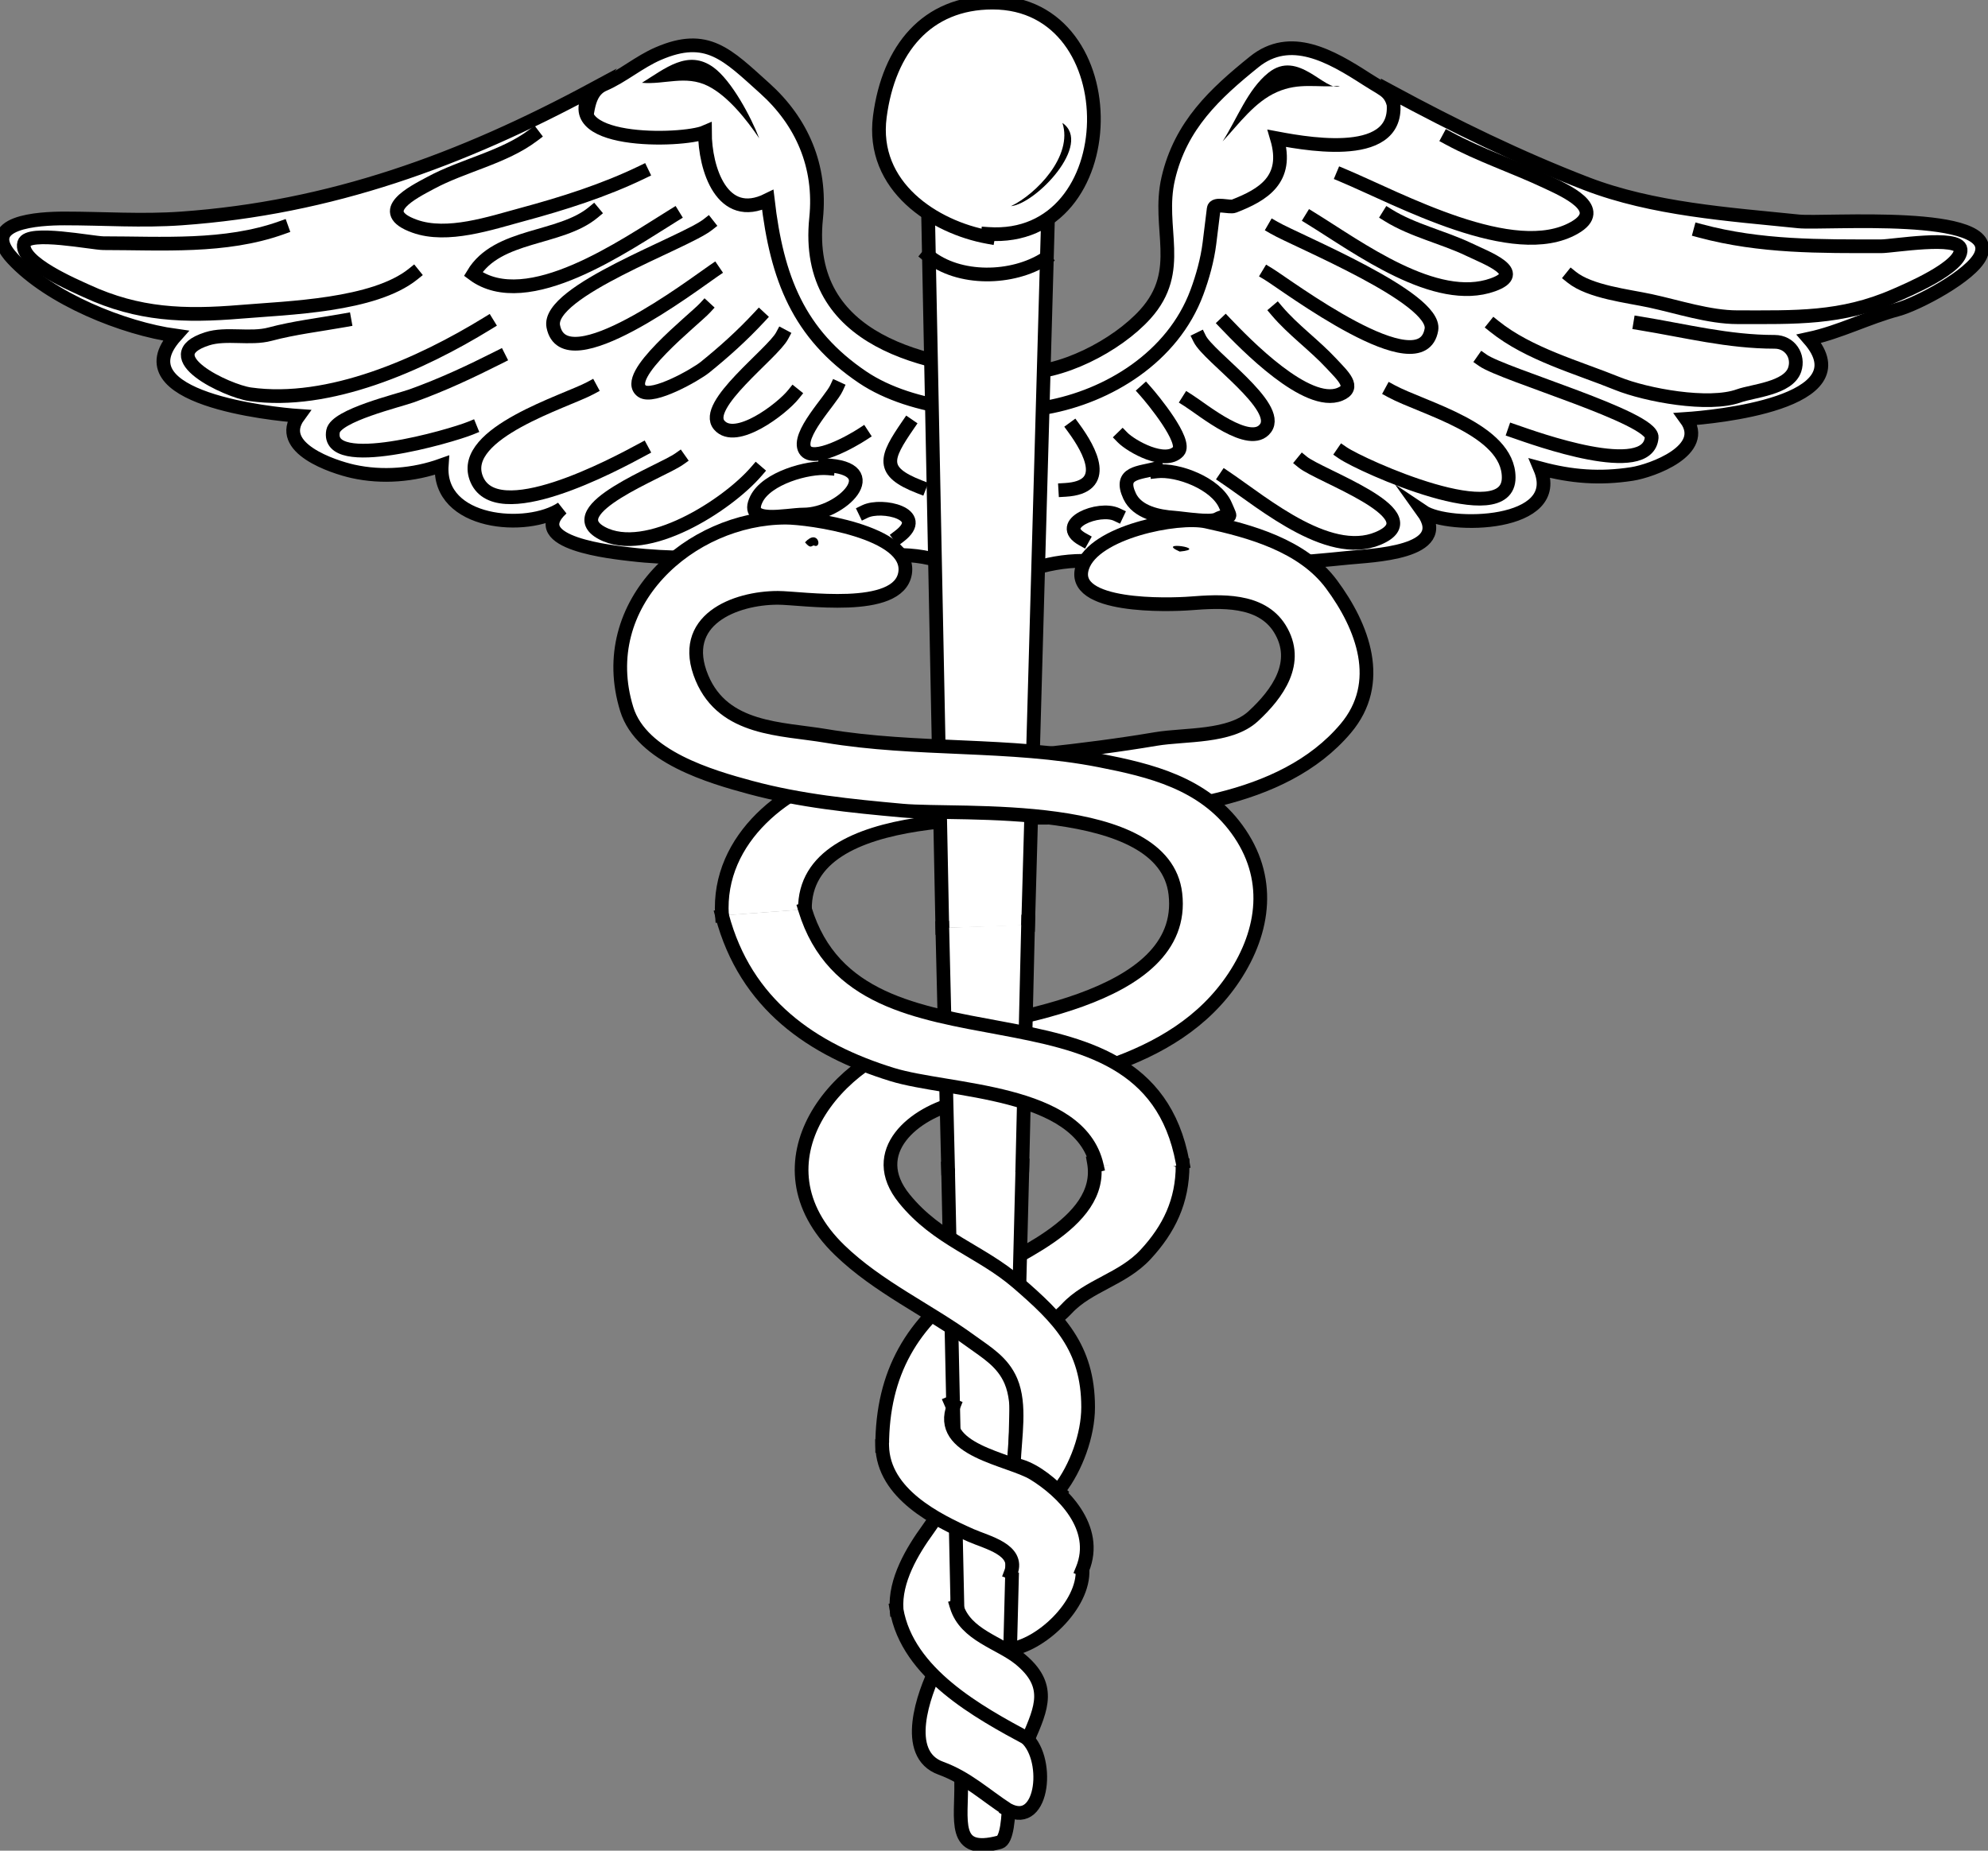 <svg width="29" height="27" viewBox="0 0 29 27" fill="none" xmlns="http://www.w3.org/2000/svg">
<rect x="0" y="0" width="29" height="27" fill="#808080" stroke="none"/>
<g clip-path="url(#clip0_59_172)">
<path d="M21.256 5.618C21.07 4.787 20.884 3.956 20.697 3.126C20.59 2.651 20.484 2.175 20.377 1.7C20.29 1.311 20.253 1.359 19.934 1.153C19.412 0.816 18.823 0.477 18.295 0.903C17.724 1.364 17.222 1.827 17.042 2.603C16.873 3.332 17.285 3.942 16.708 4.583C16.289 5.047 15.462 5.473 14.847 5.436C13.539 5.358 11.719 4.996 11.905 3.185C11.984 2.421 11.694 1.772 11.156 1.288C10.609 0.797 10.316 0.474 9.603 0.782C9.322 0.903 9.08 1.115 8.81 1.231C8.551 1.343 8.577 1.67 8.518 1.952C8.297 3.007 8.076 4.063 7.855 5.118C7.81 5.334 7.725 5.436 7.885 5.573C8.278 5.911 8.67 6.247 9.063 6.585C9.496 6.957 9.676 7.238 10.206 7.236C12.116 7.227 14.025 7.219 15.935 7.211C17.207 7.205 18.48 7.2 19.752 7.195C19.873 7.194 20.208 7.264 20.286 7.145C20.585 6.69 21.105 6.141 21.257 5.618" fill="white"/>
<path d="M21.256 5.618C21.07 4.787 20.884 3.956 20.697 3.126C20.59 2.651 20.484 2.175 20.377 1.7C20.29 1.311 20.253 1.359 19.934 1.153C19.412 0.816 18.823 0.477 18.295 0.903C17.724 1.364 17.222 1.827 17.042 2.603C16.873 3.332 17.285 3.942 16.708 4.583C16.289 5.047 15.462 5.473 14.847 5.436C13.539 5.358 11.719 4.996 11.905 3.185C11.984 2.421 11.694 1.772 11.156 1.288C10.609 0.797 10.316 0.474 9.603 0.782C9.322 0.903 9.08 1.115 8.81 1.231C8.551 1.343 8.577 1.67 8.518 1.952C8.297 3.007 8.076 4.063 7.855 5.118C7.81 5.334 7.725 5.436 7.885 5.573C8.278 5.911 8.67 6.247 9.063 6.585C9.496 6.957 9.676 7.238 10.206 7.236C12.116 7.227 14.025 7.219 15.935 7.211C17.186 7.206 18.436 7.2 19.687 7.195C19.764 7.195 20.215 7.254 20.263 7.18C20.594 6.674 20.925 6.168 21.256 5.662" stroke="black" stroke-width="0.2" stroke-miterlimit="10" stroke-linecap="square"/>
<path d="M14.079 8.407C13.719 8.052 13.041 8.069 12.588 8.13C12.045 8.202 11.457 8.137 10.91 8.137C10.349 8.137 9.758 8.154 9.2 8.087C8.96 8.058 7.635 7.929 8.196 7.417C7.694 7.755 6.383 7.653 6.444 6.787C6.034 6.934 5.575 6.971 5.15 6.877C4.862 6.813 4.014 6.535 4.357 6.067C3.975 6.041 1.743 5.812 2.563 4.897C1.804 4.792 0.729 4.361 0.183 3.771C-0.314 3.234 0.569 3.187 0.941 3.187C1.514 3.187 2.07 3.228 2.646 3.187C4.821 3.033 6.72 2.341 8.655 1.298C8.054 2.117 9.96 2.068 10.283 1.928C10.283 2.462 10.534 3.247 11.2 2.917C11.333 4.06 11.649 4.873 12.584 5.504C13.317 5.997 14.506 6.081 15.266 5.944C16.165 5.782 17.107 5.213 17.459 4.267C17.543 4.042 17.613 3.789 17.643 3.548C17.663 3.381 17.684 3.213 17.705 3.045C17.716 2.954 17.936 3.033 18.002 3.007C18.423 2.843 18.805 2.62 18.628 2.018C19.153 2.117 20.564 2.357 20.297 1.343C21.232 1.847 22.158 2.3 23.143 2.68C24.112 3.053 25.223 3.126 26.239 3.23C26.607 3.268 29.189 3.06 28.892 3.727C28.761 4.022 27.97 4.437 27.682 4.515C27.242 4.633 26.842 4.844 26.389 4.942C27.21 5.883 24.981 6.086 24.595 6.112C24.928 6.567 24.101 6.869 23.806 6.915C23.335 6.987 22.927 6.956 22.466 6.832C22.829 7.686 21.134 7.717 20.756 7.462C21.194 8.072 19.99 8.104 19.671 8.137C19.007 8.205 18.293 8.264 17.626 8.227C17.017 8.193 16.412 8.182 15.801 8.182C15.516 8.182 15.271 8.232 14.998 8.317C14.679 8.416 14.454 8.43 14.079 8.407" fill="white"/>
<path d="M14.079 8.407C13.719 8.052 13.041 8.069 12.588 8.13C12.045 8.202 11.457 8.137 10.91 8.137C10.349 8.137 9.758 8.154 9.2 8.087C8.96 8.058 7.635 7.929 8.196 7.417C7.694 7.755 6.383 7.653 6.444 6.787C6.034 6.934 5.575 6.971 5.15 6.877C4.862 6.813 4.014 6.535 4.357 6.067C3.975 6.041 1.743 5.812 2.563 4.897C1.804 4.792 0.729 4.361 0.183 3.771C-0.314 3.234 0.569 3.187 0.941 3.187C1.514 3.187 2.07 3.228 2.646 3.187C4.821 3.033 6.72 2.341 8.655 1.298C8.054 2.117 9.96 2.068 10.283 1.928C10.283 2.462 10.534 3.247 11.2 2.917C11.333 4.06 11.649 4.873 12.584 5.504C13.317 5.997 14.506 6.081 15.266 5.944C16.165 5.782 17.107 5.213 17.459 4.267C17.543 4.042 17.613 3.789 17.643 3.548C17.663 3.381 17.684 3.213 17.705 3.045C17.716 2.954 17.936 3.033 18.002 3.007C18.423 2.843 18.805 2.62 18.628 2.018C19.153 2.117 20.564 2.357 20.297 1.343C21.232 1.847 22.158 2.3 23.143 2.68C24.112 3.053 25.223 3.126 26.239 3.23C26.607 3.268 29.189 3.06 28.892 3.727C28.761 4.022 27.97 4.437 27.682 4.515C27.242 4.633 26.842 4.844 26.389 4.942C27.21 5.883 24.981 6.086 24.595 6.112C24.928 6.567 24.101 6.869 23.806 6.915C23.335 6.987 22.927 6.956 22.466 6.832C22.829 7.686 21.134 7.717 20.756 7.462C21.194 8.072 19.99 8.104 19.671 8.137C19.007 8.205 18.293 8.264 17.626 8.227C17.017 8.193 16.412 8.182 15.801 8.182C15.516 8.182 15.271 8.232 14.998 8.317C14.679 8.416 14.454 8.43 14.079 8.407" stroke="black" stroke-width="0.2" stroke-miterlimit="10" stroke-linecap="square"/>
<path d="M13.871 20.465C14.092 20.369 14.341 19.935 14.58 19.745C14.904 19.488 15.314 19.192 15.667 19.002C16.116 18.759 16.552 18.549 16.876 18.112C17.091 17.823 17.557 17 17.002 17H16.017C16.059 17 15.709 17.621 15.665 17.675C15.334 18.082 14.892 18.328 14.455 18.575C13.468 19.133 12.869 19.869 12.869 21.095C13.097 20.967 13.864 20.653 13.871 20.464" fill="white"/>
<path d="M15.957 16.956C16.121 17.867 14.687 18.362 14.163 18.71C13.309 19.279 12.869 20.034 12.869 21.095" stroke="black" stroke-width="0.2" stroke-miterlimit="10" stroke-linecap="square"/>
<path d="M13.871 20.465C14.091 20.369 14.275 19.964 14.518 19.79C14.835 19.562 15.296 19.378 15.561 19.093C15.877 18.752 16.375 18.665 16.71 18.303C17.054 17.932 17.251 17.525 17.251 17" stroke="black" stroke-width="0.2" stroke-miterlimit="10" stroke-linecap="square"/>
<path d="M13.955 23.435C14.005 22.977 14.415 22.579 14.706 22.265C14.469 22.145 14.232 22.023 13.996 21.902C13.844 21.825 13.635 22.176 13.538 22.31C13.307 22.628 13.049 23.059 13.079 23.48C13.37 23.465 13.662 23.45 13.954 23.435" fill="white"/>
<path d="M13.955 23.435C14.005 22.977 14.415 22.579 14.706 22.265C14.469 22.145 14.232 22.023 13.996 21.902C13.844 21.825 13.635 22.176 13.538 22.31C13.307 22.628 13.049 23.059 13.079 23.48" stroke="black" stroke-width="0.2" stroke-miterlimit="10" stroke-linecap="square"/>
<path d="M14.706 24.065C15.108 24.026 15.579 23.611 15.708 23.21C15.832 22.825 15.738 22.879 15.374 22.767C15.031 22.661 14.688 22.555 14.345 22.45C14.322 22.442 13.877 23.441 13.913 23.57C13.966 23.762 14.717 24.059 14.706 24.065" fill="white"/>
<path d="M14.706 24.065C15.169 24.02 15.821 23.417 15.791 22.895" stroke="black" stroke-width="0.2" stroke-miterlimit="10" stroke-linecap="square"/>
<path d="M24.803 3.368C25.685 3.605 26.548 3.593 27.443 3.593C27.607 3.593 28.578 3.428 28.6 3.638C28.628 3.896 27.801 4.242 27.641 4.312C26.858 4.655 26.185 4.628 25.344 4.628C24.933 4.628 24.477 4.476 24.074 4.389C23.744 4.318 23.194 4.259 22.926 4.043" stroke="black" stroke-width="0.2" stroke-miterlimit="10" stroke-linecap="square"/>
<path d="M21.799 4.762C22.302 5.166 23.011 5.359 23.593 5.595C24.013 5.765 24.926 5.934 25.366 5.775C25.568 5.702 26.088 5.668 26.18 5.393C26.246 5.194 26.111 4.987 25.888 4.987C25.21 4.987 24.594 4.827 23.927 4.718" stroke="black" stroke-width="0.2" stroke-miterlimit="10" stroke-linecap="square"/>
<path d="M21.632 5.257C21.932 5.467 24.117 6.094 24.094 6.382C24.044 6.998 22.389 6.395 22.091 6.292" stroke="black" stroke-width="0.2" stroke-miterlimit="10" stroke-linecap="square"/>
<path d="M20.297 5.707C20.756 5.956 22.008 6.261 22.008 6.967C22.008 7.761 19.862 6.795 19.588 6.607" stroke="black" stroke-width="0.2" stroke-miterlimit="10" stroke-linecap="square"/>
<path d="M19.004 6.742C19.248 6.941 20.813 7.479 20.172 7.822C19.446 8.211 18.442 7.348 17.877 6.967" stroke="black" stroke-width="0.2" stroke-miterlimit="10" stroke-linecap="square"/>
<path d="M21.132 2.018C21.593 2.267 22.079 2.427 22.55 2.648C22.83 2.779 23.448 3.048 22.967 3.323C22.085 3.828 20.413 2.904 19.588 2.558" stroke="black" stroke-width="0.2" stroke-miterlimit="10" stroke-linecap="square"/>
<path d="M20.255 3.143C20.608 3.362 21.053 3.461 21.423 3.638C21.692 3.767 22.271 3.978 21.778 4.155C20.942 4.456 19.813 3.61 19.128 3.188" stroke="black" stroke-width="0.2" stroke-miterlimit="10" stroke-linecap="square"/>
<path d="M18.587 3.323C18.921 3.516 20.96 4.344 20.881 4.808C20.738 5.649 18.76 4.153 18.503 3.998" stroke="black" stroke-width="0.2" stroke-miterlimit="10" stroke-linecap="square"/>
<path d="M18.628 4.537C18.863 4.814 19.171 5.033 19.421 5.302C19.587 5.481 19.785 5.655 19.546 5.752C19.065 5.948 18.166 5.021 17.877 4.718" stroke="black" stroke-width="0.2" stroke-miterlimit="10" stroke-linecap="square"/>
<path d="M17.501 4.943C17.631 5.207 18.695 5.929 18.461 6.247C18.238 6.551 17.546 5.976 17.334 5.842" stroke="black" stroke-width="0.2" stroke-miterlimit="10" stroke-linecap="square"/>
<path d="M16.709 5.707C16.81 5.82 17.322 6.44 17.189 6.585C16.999 6.791 16.502 6.512 16.375 6.382" stroke="black" stroke-width="0.2" stroke-miterlimit="10" stroke-linecap="square"/>
<path d="M15.665 6.247C15.902 6.571 16.197 7.109 15.54 7.147" stroke="black" stroke-width="0.2" stroke-miterlimit="10" stroke-linecap="square"/>
<path d="M16.291 7.507C16.031 7.384 15.388 7.643 15.79 7.867" stroke="black" stroke-width="0.2" stroke-miterlimit="10" stroke-linecap="square"/>
<path d="M16.875 6.832C16.623 6.904 16.315 6.885 16.478 7.237C16.59 7.479 16.909 7.537 17.125 7.552C17.262 7.562 17.652 7.628 17.751 7.575C17.942 7.472 17.985 7.625 17.876 7.372C17.738 7.052 17.179 6.843 16.875 6.877" stroke="black" stroke-width="0.2" stroke-miterlimit="10" stroke-linecap="square"/>
<path d="M19.546 1.253C19.207 1.281 18.954 1.2 18.628 1.343C18.305 1.485 18.079 1.799 17.835 2.063C18.047 1.732 18.199 1.307 18.501 1.063C18.943 0.706 19.339 1.358 19.545 1.253" fill="black"/>
<path d="M4.107 3.323C3.285 3.617 2.363 3.548 1.51 3.548C1.352 3.548 0.406 3.356 0.352 3.548C0.273 3.826 1.112 4.175 1.266 4.247C2.02 4.595 2.69 4.617 3.508 4.549C4.205 4.491 5.453 4.46 6.027 3.998" stroke="black" stroke-width="0.2" stroke-miterlimit="10" stroke-linecap="square"/>
<path d="M7.111 4.718C6.138 5.316 4.801 5.915 3.648 5.752C3.319 5.706 2.228 5.197 3.022 4.943C3.3 4.854 3.65 4.953 3.94 4.875C4.286 4.782 4.668 4.737 5.025 4.673" stroke="black" stroke-width="0.2" stroke-miterlimit="10" stroke-linecap="square"/>
<path d="M7.278 5.212C6.854 5.426 6.455 5.613 6.008 5.774C5.812 5.845 4.901 6.06 4.858 6.292C4.748 6.897 6.586 6.359 6.861 6.247" stroke="black" stroke-width="0.2" stroke-miterlimit="10" stroke-linecap="square"/>
<path d="M8.613 5.662C8.258 5.854 6.713 6.313 6.944 6.967C7.212 7.725 8.979 6.77 9.364 6.562" stroke="black" stroke-width="0.2" stroke-miterlimit="10" stroke-linecap="square"/>
<path d="M9.907 6.697C9.642 6.884 8.146 7.438 8.78 7.777C9.431 8.125 10.605 7.375 11.034 6.877" stroke="black" stroke-width="0.2" stroke-miterlimit="10" stroke-linecap="square"/>
<path d="M7.779 1.973C7.351 2.298 6.753 2.413 6.279 2.67C6.032 2.803 5.453 3.087 6.048 3.3C6.525 3.472 7.158 3.254 7.623 3.129C8.209 2.971 8.813 2.78 9.365 2.513" stroke="black" stroke-width="0.2" stroke-miterlimit="10" stroke-linecap="square"/>
<path d="M8.655 3.098C8.169 3.502 7.257 3.406 6.902 3.998C7.69 4.587 9.126 3.572 9.823 3.143" stroke="black" stroke-width="0.2" stroke-miterlimit="10" stroke-linecap="square"/>
<path d="M10.324 3.278C9.99 3.541 7.97 4.249 8.071 4.762C8.233 5.588 10.13 4.142 10.408 3.953" stroke="black" stroke-width="0.2" stroke-miterlimit="10" stroke-linecap="square"/>
<path d="M10.283 4.493C10.124 4.665 9.058 5.493 9.365 5.707C9.525 5.82 10.142 5.472 10.284 5.358C10.567 5.129 10.823 4.899 11.075 4.628" stroke="black" stroke-width="0.2" stroke-miterlimit="10" stroke-linecap="square"/>
<path d="M11.409 4.898C11.268 5.162 10.244 5.913 10.492 6.202C10.731 6.481 11.404 5.967 11.576 5.752" stroke="black" stroke-width="0.2" stroke-miterlimit="10" stroke-linecap="square"/>
<path d="M12.202 5.662C12.12 5.84 11.615 6.346 11.743 6.562C11.861 6.76 12.434 6.431 12.578 6.337" stroke="black" stroke-width="0.2" stroke-miterlimit="10" stroke-linecap="square"/>
<path d="M13.245 6.202C12.916 6.681 12.833 6.877 13.412 7.102" stroke="black" stroke-width="0.2" stroke-miterlimit="10" stroke-linecap="square"/>
<path d="M12.619 7.462C12.865 7.343 13.547 7.497 13.12 7.822" stroke="black" stroke-width="0.2" stroke-miterlimit="10" stroke-linecap="square"/>
<path d="M12.035 6.787C12.944 6.824 12.282 7.507 11.722 7.507C11.471 7.507 10.846 7.665 11.034 7.282C11.185 6.974 11.785 6.807 12.077 6.832" stroke="black" stroke-width="0.2" stroke-miterlimit="10" stroke-linecap="square"/>
<path d="M9.364 1.208C9.695 1.237 10 1.093 10.324 1.253C10.617 1.398 10.89 1.744 11.075 2.018C10.955 1.706 10.673 1.176 10.408 0.983C10.036 0.713 9.702 1 9.364 1.208" fill="black"/>
<path d="M11.742 13.267C11.726 11.715 14.816 11.97 15.66 11.922C16.956 11.848 18.7 11.731 19.631 10.627C20.193 9.961 19.883 9.144 19.423 8.524C19.002 7.957 18.233 7.747 17.596 7.609C17.178 7.519 15.96 7.761 15.79 8.272C15.588 8.875 17.058 8.827 17.366 8.803C17.797 8.77 18.395 8.731 18.669 9.172C18.974 9.665 18.631 10.127 18.282 10.449C17.942 10.763 17.288 10.71 16.863 10.781C16.317 10.873 15.777 10.942 15.227 11.001C14.283 11.103 13.371 11.026 12.43 11.229C11.503 11.428 10.457 12.222 10.532 13.357C10.936 13.326 11.339 13.296 11.742 13.267" fill="white"/>
<path d="M11.742 13.267C11.726 11.715 14.816 11.97 15.66 11.922C16.956 11.848 18.7 11.731 19.631 10.627C20.193 9.961 19.883 9.144 19.423 8.524C19.002 7.957 18.233 7.747 17.596 7.609C17.178 7.519 15.96 7.761 15.79 8.272C15.588 8.875 17.058 8.827 17.366 8.803C17.797 8.77 18.395 8.731 18.669 9.172C18.974 9.665 18.631 10.127 18.282 10.449C17.942 10.763 17.288 10.71 16.863 10.781C16.317 10.873 15.777 10.942 15.227 11.001C14.283 11.103 13.371 11.026 12.43 11.229C11.503 11.428 10.457 12.222 10.532 13.357" stroke="black" stroke-width="0.2" stroke-miterlimit="10" stroke-linecap="square"/>
<path d="M13.746 13.537C13.676 10.042 13.607 6.548 13.537 3.053C14.121 3.068 14.706 3.083 15.29 3.098C15.232 5.15 15.174 7.203 15.117 9.255L15.016 12.841C15.01 13.057 15.004 13.273 14.998 13.489C14.997 13.507 13.867 13.532 13.746 13.536" fill="white"/>
<path d="M13.746 13.537C13.676 10.042 13.607 6.548 13.537 3.053C14.121 3.068 14.706 3.083 15.29 3.098C15.192 6.563 15.095 10.027 14.998 13.492" stroke="black" stroke-width="0.2" stroke-miterlimit="10" stroke-linecap="square"/>
<path d="M14.915 17.001C14.872 18.668 14.83 20.335 14.788 22.002C14.759 23.134 14.73 24.266 14.701 25.398C14.696 25.615 14.794 26.82 14.581 26.877C13.878 27.067 14.032 26.552 14.02 26C13.998 24.97 13.976 23.94 13.955 22.911C13.914 20.99 13.873 19.07 13.832 17.15C13.826 16.905 14.704 17.009 14.914 17.001" fill="white"/>
<path d="M14.915 17.001C14.872 18.668 14.83 20.335 14.788 22.002C14.759 23.134 14.73 24.266 14.701 25.398C14.696 25.614 14.794 26.82 14.581 26.877C13.878 27.067 14.032 26.552 14.021 26C13.999 24.97 13.977 23.94 13.955 22.911C13.914 20.99 13.873 19.07 13.832 17.15C13.832 17.115 13.831 17.081 13.83 17.046" stroke="black" stroke-width="0.2" stroke-miterlimit="10" stroke-linecap="square"/>
<path d="M13.537 3.728C13.988 4.099 14.772 4.079 15.248 3.773" stroke="black" stroke-width="0.2" stroke-miterlimit="10" stroke-linecap="square"/>
<path d="M14.413 3.413C16.43 3.551 16.49 0.038 14.478 0.038C13.518 0.038 12.964 0.715 12.834 1.699C12.741 2.399 13.738 3.838 14.413 3.413" fill="white"/>
<path d="M14.414 3.413C16.431 3.551 16.49 0.038 14.479 0.038C13.518 0.038 12.964 0.715 12.835 1.699C12.699 2.724 13.635 3.317 14.414 3.458" stroke="black" stroke-width="0.2" stroke-miterlimit="10" stroke-linecap="square"/>
<path d="M15.456 21.725C15.695 21.416 15.873 20.94 15.873 20.53C15.873 19.654 15.439 19.227 14.843 18.712C14.302 18.246 13.677 18.086 13.192 17.488C12.633 16.8 13.341 16.229 13.986 16.084C15.363 15.775 17.12 15.588 18.002 14.256C18.451 13.577 18.554 12.796 18.043 12.097C17.55 11.421 16.779 11.239 16.041 11.094C14.729 10.837 13.373 10.959 12.046 10.736C11.398 10.627 10.56 10.652 10.24 9.892C9.884 9.043 10.725 8.722 11.347 8.722C11.695 8.722 13.108 8.952 13.203 8.362C13.302 7.753 11.788 7.552 11.463 7.552C10.075 7.552 8.664 8.797 9.143 10.347C9.359 11.043 10.376 11.334 10.95 11.489C11.678 11.685 12.413 11.758 13.161 11.826C14.001 11.904 16.985 11.653 17.146 13.041C17.331 14.628 14.467 14.898 13.552 15.107C12.187 15.42 10.938 16.968 12.246 18.236C12.807 18.78 13.541 19.112 14.163 19.566C14.393 19.733 14.627 19.868 14.747 20.15C14.893 20.496 14.804 20.959 14.789 21.365C15.014 21.403 15.34 21.724 15.456 21.726" fill="white"/>
<path d="M15.456 21.725C15.695 21.416 15.873 20.94 15.873 20.53C15.873 19.654 15.439 19.227 14.843 18.712C14.302 18.246 13.677 18.086 13.192 17.488C12.633 16.8 13.341 16.229 13.986 16.084C15.363 15.775 17.12 15.588 18.002 14.256C18.451 13.577 18.554 12.796 18.043 12.097C17.55 11.421 16.779 11.239 16.041 11.094C14.729 10.837 13.373 10.959 12.046 10.736C11.398 10.627 10.56 10.652 10.24 9.892C9.884 9.043 10.725 8.722 11.347 8.722C11.695 8.722 13.108 8.952 13.203 8.362C13.302 7.753 11.788 7.552 11.463 7.552C10.075 7.552 8.664 8.797 9.143 10.347C9.359 11.043 10.376 11.334 10.95 11.489C11.678 11.685 12.413 11.758 13.161 11.826C14.001 11.904 16.985 11.653 17.146 13.041C17.331 14.628 14.467 14.898 13.552 15.107C12.187 15.42 10.938 16.968 12.246 18.236C12.807 18.78 13.541 19.112 14.163 19.566C14.393 19.733 14.627 19.868 14.747 20.15C14.893 20.496 14.804 20.959 14.789 21.365C15.035 21.405 15.265 21.586 15.456 21.77" stroke="black" stroke-width="0.2" stroke-miterlimit="10" stroke-linecap="square"/>
<path d="M14.705 26.404C15.234 26.684 15.324 25.604 14.935 25.325C14.483 24.999 14.055 24.759 13.662 24.335C13.476 24.709 13.155 25.592 13.725 25.797C14.109 25.937 14.364 26.184 14.705 26.405" fill="white"/>
<path d="M14.705 26.404C15.234 26.684 15.324 25.604 14.935 25.325C14.483 24.999 14.055 24.759 13.662 24.335C13.476 24.709 13.155 25.592 13.725 25.797C14.109 25.937 14.364 26.184 14.705 26.405" stroke="black" stroke-width="0.2" stroke-miterlimit="10" stroke-linecap="square"/>
<path d="M11.868 7.957C12.002 8.019 11.937 7.702 11.743 7.912C11.82 8.005 11.833 7.969 11.868 7.957" fill="black"/>
<path d="M17.209 8.047C17.661 8.004 16.839 7.884 17.209 8.047Z" fill="black"/>
<path d="M15.498 1.793C15.656 2.277 15.114 2.833 14.747 3.008C15.114 2.971 15.943 2.103 15.498 1.793" fill="black"/>
<path d="M13.829 17.046C13.808 16.137 13.786 15.228 13.765 14.319C13.763 14.252 13.724 13.537 13.764 13.536C14.175 13.521 14.587 13.506 14.998 13.491C14.977 14.358 14.957 15.224 14.936 16.091C14.933 16.228 15.007 16.899 14.914 17.001C14.79 17.136 14.024 17.037 13.83 17.046" fill="white"/>
<path d="M14.998 13.447L14.914 17.001" stroke="black" stroke-width="0.2" stroke-miterlimit="10" stroke-linecap="square"/>
<path d="M13.83 17.046L13.746 13.537" stroke="black" stroke-width="0.2" stroke-miterlimit="10" stroke-linecap="square"/>
<path d="M17.251 16.956C16.957 15.368 15.305 15.065 14.038 14.841C13.355 14.72 12.823 14.548 12.273 14.075C12.19 14.003 11.71 13.269 11.726 13.268C11.328 13.297 10.931 13.327 10.533 13.356C10.946 14.912 12.309 15.571 13.704 15.853C14.289 15.972 15.094 16.01 15.584 16.406C15.707 16.506 16.012 17.001 16.069 17.001C16.368 17.002 17.049 17.117 17.25 16.956" fill="white"/>
<path d="M10.533 13.357C10.877 14.652 11.845 15.316 13.016 15.677C13.84 15.931 15.744 15.891 15.999 17.001" stroke="black" stroke-width="0.2" stroke-miterlimit="10" stroke-linecap="square"/>
<path d="M17.251 16.956C16.708 14.018 12.549 15.905 11.743 13.267" stroke="black" stroke-width="0.2" stroke-miterlimit="10" stroke-linecap="square"/>
<path d="M14.747 22.94C14.902 22.526 14.139 22.432 13.869 22.287C13.501 22.088 13.158 21.808 12.944 21.424C12.67 20.93 13.591 20.69 13.913 20.51C13.776 20.851 13.977 21.015 14.247 21.14C14.638 21.322 15.025 21.398 15.373 21.68C15.6 21.864 15.814 22.201 15.832 22.535C15.866 23.134 15.178 22.931 14.747 22.941" fill="white"/>
<path d="M15.79 22.895C16.04 22.286 15.498 21.756 15.081 21.5C14.726 21.282 13.652 21.163 13.912 20.51" stroke="black" stroke-width="0.2" stroke-miterlimit="10" stroke-linecap="square"/>
<path d="M14.747 22.94C14.871 22.607 14.395 22.503 14.163 22.4C13.662 22.177 12.885 21.795 12.869 21.095" stroke="black" stroke-width="0.2" stroke-miterlimit="10" stroke-linecap="square"/>
<path d="M13.078 23.48C13.238 24.416 14.278 24.982 14.998 25.37C15.091 25.154 15.207 25.03 15.207 24.762C15.207 24.326 14.804 24.261 14.581 24.02C14.425 23.853 14.127 23.805 14.017 23.57C13.889 23.296 13.342 23.466 13.078 23.48" fill="white"/>
<path d="M13.078 23.48C13.237 24.416 14.278 24.982 14.998 25.37C15.192 24.919 15.347 24.585 14.873 24.2C14.582 23.964 14.083 23.856 13.955 23.435" stroke="black" stroke-width="0.2" stroke-miterlimit="10" stroke-linecap="square"/>
</g>
<defs>
<clipPath id="clip0_59_172">
<rect width="29" height="27" fill="white"/>
</clipPath>
</defs>
</svg>
